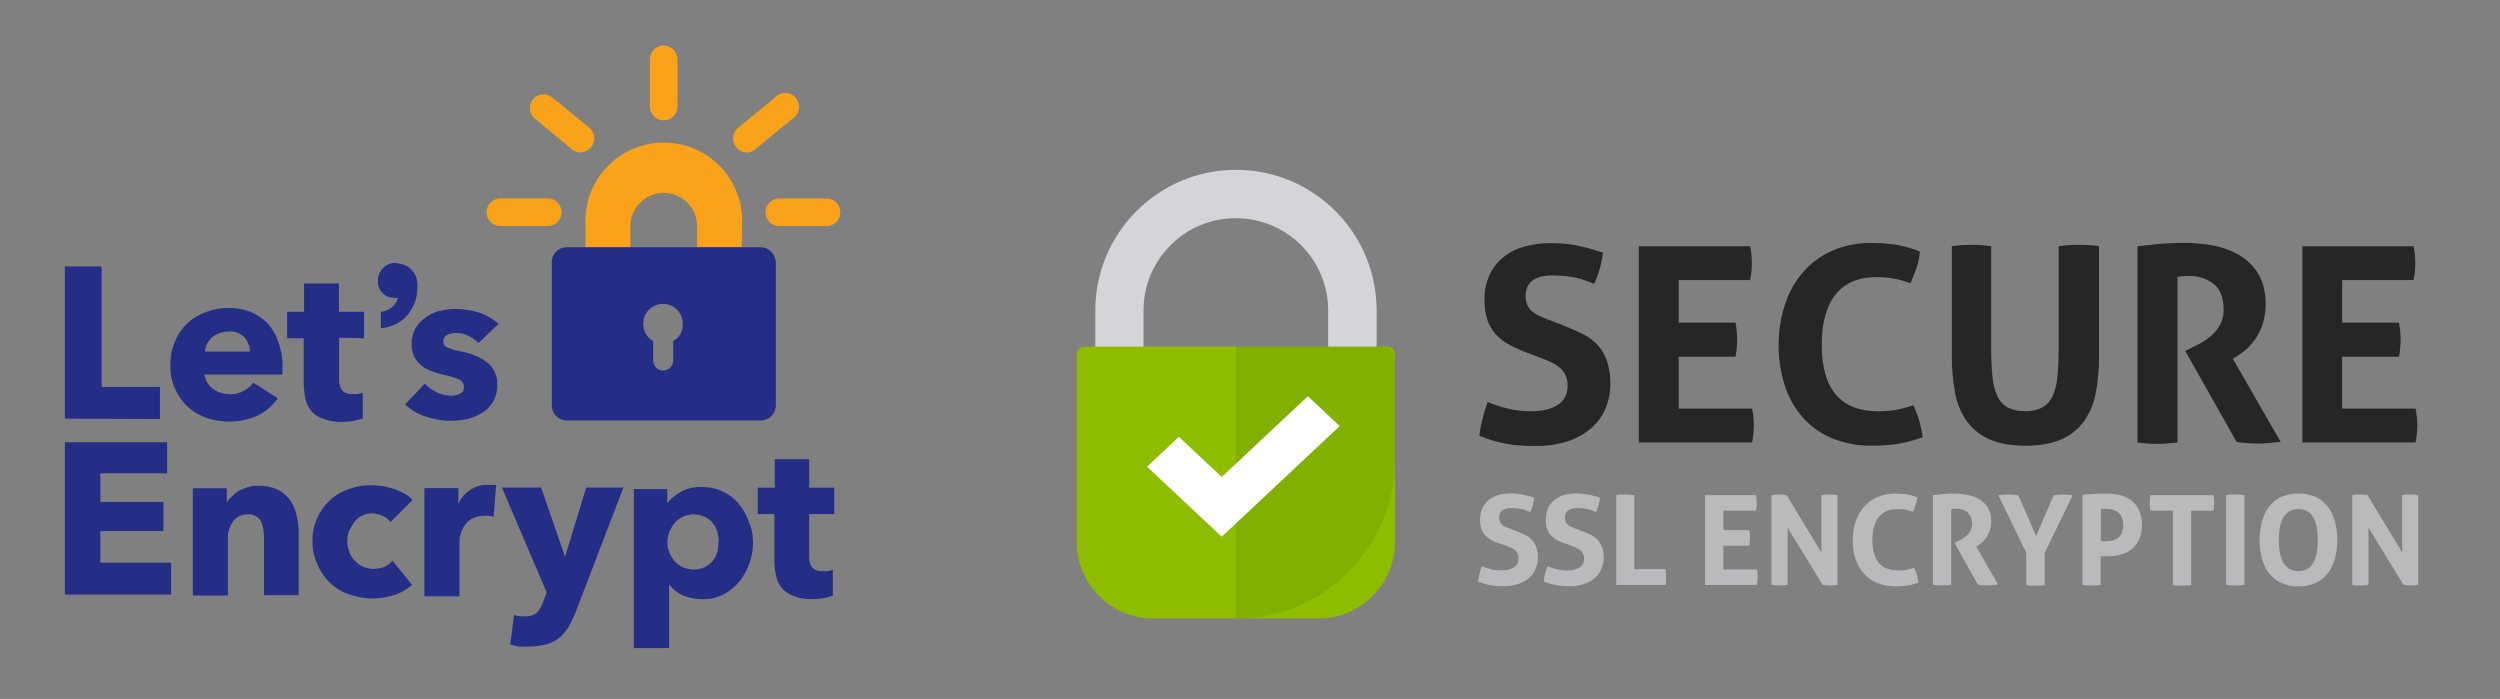 <?xml version="1.0" encoding="UTF-8"?>
<svg id="_ícone_Image" data-name="ícone_Image" xmlns="http://www.w3.org/2000/svg" xmlns:xlink="http://www.w3.org/1999/xlink" viewBox="0 0 177.37 49.59">
  <rect x="0" y="0" width="177.37" height="49.59" fill="#808080" stroke="none"/>
  <defs>
    <style>
      .cls-1 {
        fill: none;
      }

      .cls-2 {
        fill: #bababd;
      }

      .cls-3 {
        fill: #252e87;
      }

      .cls-4, .cls-5 {
        isolation: isolate;
      }

      .cls-6 {
        fill: #d5d5d9;
      }

      .cls-7 {
        fill: #fff;
      }

      .cls-8 {
        fill: #262626;
      }

      .cls-9 {
        fill: #faa31a;
      }

      .cls-10 {
        fill: #8ebd00;
      }

      .cls-5 {
        fill: #134200;
        mix-blend-mode: multiply;
        opacity: .1;
      }

      .cls-11 {
        clip-path: url(#clippath);
      }
    </style>
    <clipPath id="clippath">
      <path class="cls-1" d="M97.66,24.59v-2.21c.1-5.51-4.29-10.06-9.81-10.15-5.51-.1-10.06,4.29-10.15,9.81v2.55h-.42c-.49,0-.89.4-.89.9,0,0,0,0,0,0v7.12c0,6.24,5.06,11.29,11.29,11.29,6.24,0,11.29-5.06,11.29-11.29v-7.12c0-.49-.4-.89-.89-.89h-.42ZM81.14,22.04c0-3.62,2.93-6.55,6.55-6.55s6.55,2.93,6.55,6.55v2.55h-13.1v-2.55Z"/>
    </clipPath>
  </defs>
  <path class="cls-9" d="M52.61,17.54h-3.15v-1.63c-.08-1.31-1.21-2.3-2.52-2.22-1.19.08-2.14,1.03-2.22,2.22v1.65h-3.18v-1.65c-.13-3.07,2.25-5.66,5.32-5.79,3.07-.13,5.66,2.25,5.79,5.32,0,.16,0,.31,0,.47l-.03,1.63Z"/>
  <path class="cls-3" d="M53.96,17.54h-13.75c-.58,0-1.06.46-1.06,1.04,0,0,0,.02,0,.03v10.15c-.01.58.45,1.06,1.03,1.07.01,0,.03,0,.04,0h13.75c.58.01,1.06-.45,1.07-1.03,0-.01,0-.03,0-.04v-10.15c-.02-.59-.49-1.06-1.08-1.07ZM47.76,24.2v1.38c0,.39-.32.71-.71.71-.39,0-.71-.32-.71-.71v-1.38c-.45-.25-.72-.73-.7-1.24,0-.78.63-1.4,1.4-1.4s1.4.63,1.4,1.4c.04.52-.23,1.01-.7,1.24Z"/>
  <path class="cls-9" d="M38.86,16.04h-3.36c-.54,0-.98-.44-.98-.98s.44-.98.98-.98h3.36c.54,0,.98.44.98.98s-.44.98-.98.98Z"/>
  <path class="cls-9" d="M41.17,10.82c-.23,0-.45-.09-.62-.25l-2.6-2.15c-.41-.34-.47-.95-.14-1.37.35-.41.96-.47,1.38-.13l2.62,2.14c.41.35.47.96.13,1.38-.19.22-.47.36-.77.37Z"/>
  <path class="cls-9" d="M47.09,8.54c-.54,0-.98-.44-.98-.98v-3.35c0-.54.44-.98.98-.98s.98.44.98.98v3.35c0,.54-.44.98-.98.98Z"/>
  <path class="cls-9" d="M52.97,10.82c-.29-.01-.56-.15-.74-.37-.34-.42-.28-1.03.13-1.38l2.61-2.14c.36-.41.98-.45,1.39-.09.41.36.45.98.09,1.39-.07.08-.15.15-.24.2l-2.62,2.15c-.17.16-.39.25-.62.25Z"/>
  <path class="cls-9" d="M58.64,16.04h-3.35c-.54,0-.98-.44-.98-.98s.44-.98.98-.98h3.35c.54,0,.98.44.98.98s-.44.98-.98.98Z"/>
  <path class="cls-3" d="M4.6,29.7v-10.8h2.61v8.55h4.14v2.28l-6.76-.03ZM20.04,25.97v.6h-5.54c.03.2.1.39.21.57.1.18.24.33.41.44.17.14.36.24.57.29.2.06.42.09.63.1.34.01.68-.07.98-.25.26-.13.49-.33.67-.57l1.74,1.11c-.36.51-.84.93-1.4,1.21-1.15.52-2.46.58-3.65.18-.49-.17-.94-.43-1.33-.78-.38-.36-.69-.8-.91-1.28-.24-.53-.35-1.11-.33-1.7-.02-.57.1-1.15.33-1.67.19-.49.49-.92.87-1.28.38-.36.83-.63,1.32-.8.51-.2,1.06-.3,1.61-.29.52,0,1.04.08,1.53.26.45.19.86.46,1.21.8.35.38.61.83.78,1.32.2.56.31,1.15.31,1.74ZM17.73,24.99c0-.38-.12-.74-.36-1.03-.28-.3-.68-.47-1.09-.44-.23,0-.45.03-.67.1-.2.06-.38.16-.54.29-.15.13-.27.29-.37.46-.08.18-.14.37-.17.57h3.24l-.04.05ZM24.06,23.94v2.95c-.02.28.05.56.21.8.19.2.46.29.74.26.14.02.28.02.41,0,.11-.02.22-.05.32-.09v1.83c-.22.07-.44.13-.67.17-.26.05-.53.07-.8.08-.43,0-.87-.06-1.28-.21-.33-.09-.63-.27-.86-.52-.22-.25-.37-.54-.45-.86-.08-.36-.12-.74-.13-1.11v-3.24h-1.18v-1.88h1.2v-2.01h2.48v2.01h1.78v1.88l-1.78-.04ZM28.14,18.65c-.7-.04-1.3.5-1.33,1.2,0,.01,0,.03,0,.04-.05.63.42,1.19,1.05,1.24.07,0,.14,0,.21,0,.05.02.11.02.17,0-.15.52-.59.91-1.13.98h-.09v1.17h.07c.62-.06,1.19-.32,1.65-.74.6-.61.91-1.43.87-2.28.05-.81-.56-1.51-1.37-1.57-.03,0-.06,0-.09,0v-.04ZM33.95,24.33c-.21-.2-.45-.37-.71-.5-.27-.14-.57-.21-.87-.21-.22,0-.43.04-.63.13-.18.08-.3.26-.29.46,0,.21.13.4.33.46.35.14.7.23,1.07.29.3.06.59.15.87.27.28.11.54.26.78.44.52.37.81.98.78,1.61.02.42-.09.84-.29,1.21-.18.33-.45.6-.78.8-.32.2-.67.35-1.04.44-.98.21-2,.15-2.95-.17-.55-.17-1.06-.47-1.48-.87l1.4-1.47c.24.25.53.45.83.61.32.16.68.24,1.04.24.21,0,.42-.04.61-.13.2-.08.32-.29.29-.5,0-.24-.15-.45-.37-.53-.36-.15-.74-.26-1.13-.33-.26-.08-.53-.14-.8-.25-.51-.17-.93-.52-1.2-.98-.14-.29-.21-.6-.21-.91-.01-.41.09-.81.29-1.17.19-.31.45-.57.75-.78.3-.21.63-.36.98-.44.36-.09.74-.13,1.11-.13.56,0,1.12.09,1.66.26.51.16.98.43,1.38.8l-1.43,1.37ZM4.6,42.18v-10.8h7.26v2.2h-4.74v2.03h4.48v2.07h-4.48v2.24h5.02v2.26h-7.53ZM18.73,42.18v-4.12c0-.2-.03-.41-.07-.61-.03-.17-.09-.34-.17-.5-.19-.31-.55-.49-.91-.46-.21,0-.42.04-.61.13-.17.1-.32.22-.44.37-.11.17-.2.34-.27.53-.06.2-.09.41-.09.62v4.11h-2.49v-7.61h2.41v1.04h0c.09-.18.22-.33.37-.46.15-.16.31-.3.5-.41.21-.1.43-.18.65-.26.24-.07.49-.1.74-.09.45,0,.9.08,1.32.26.34.17.64.41.87.71.22.29.38.63.46.98.11.37.17.75.19,1.14v4.68h-2.44l-.02-.05ZM27.7,37.03c-.15-.19-.35-.34-.57-.44-.24-.1-.49-.15-.75-.17-.24,0-.48.06-.7.17-.22.1-.4.25-.54.44-.14.2-.26.41-.37.62-.09.24-.13.49-.13.74,0,.25.04.5.13.74.07.23.2.45.37.62.17.18.36.33.58.44.23.1.48.16.74.17.26,0,.53-.04.78-.13.24-.09.45-.25.61-.45l1.38,1.71c-.34.31-.74.55-1.17.7-.51.17-1.04.26-1.57.27-.57,0-1.13-.09-1.67-.27-.51-.16-.97-.44-1.37-.8-.38-.36-.69-.79-.9-1.28-.25-.52-.38-1.09-.38-1.67-.02-.57.09-1.15.33-1.67.21-.48.52-.92.9-1.28.39-.36.86-.63,1.37-.8.54-.19,1.1-.28,1.67-.26.27,0,.53.03.8.07.27.08.54.13.78.21.24.1.48.21.71.33.21.11.39.26.54.44l-1.55,1.54ZM35,36.67c-.11-.04-.22-.07-.33-.08h-.29c-.29,0-.57.06-.83.17-.23.12-.43.29-.57.51-.13.17-.23.37-.29.58-.06.17-.09.35-.09.53v3.93h-2.49v-7.68h2.41v1.11h0c.18-.4.47-.74.83-.98.37-.24.8-.37,1.24-.36h.61l-.18,2.28ZM40.89,43.33c-.17.41-.33.75-.5,1.07-.18.3-.4.57-.66.81-.27.22-.58.39-.91.49-.4.11-.82.17-1.24.17-.25.01-.49.01-.74,0-.22-.03-.43-.07-.64-.14l.27-2.1c.13.04.27.07.4.09.14.02.28.02.41,0,.3.03.6-.07.83-.27.2-.22.35-.49.44-.78l.24-.63-3.18-7.45h2.78l1.7,4.91h0l1.5-4.91h2.64l-3.35,8.74ZM53.43,38.42c.01,1.03-.34,2.04-.98,2.85-.31.37-.7.68-1.13.91-.48.24-1,.35-1.53.33-.46,0-.91-.09-1.34-.27-.39-.17-.73-.44-.98-.78h0v4.52h-2.5v-11.28h2.37v.98h0c.28-.32.61-.59.98-.8.46-.24.97-.35,1.48-.33.52,0,1.03.1,1.49.33.44.2.83.5,1.13.87.31.38.55.81.71,1.28.19.42.29.88.29,1.35v.02ZM50.99,38.42c0-.24-.04-.48-.1-.71-.07-.22-.19-.43-.33-.61-.15-.19-.35-.34-.57-.44-.25-.1-.51-.16-.78-.17-.27,0-.54.07-.79.19-.22.1-.42.25-.57.44-.15.19-.27.41-.37.63-.09.23-.13.47-.13.71,0,.24.04.47.13.7.08.23.21.45.37.64.17.18.36.32.57.44.25.1.52.16.79.17.27,0,.53-.06.78-.17.22-.1.41-.26.57-.44.15-.19.26-.41.33-.64.06-.25.09-.5.09-.76v.02ZM57.41,36.51v2.95c-.02.28.05.56.2.8.2.19.47.29.75.26.13.02.27.02.4,0l.33-.09v1.84c-.17.07-.41.09-.67.17-.26.04-.53.06-.8.07-.43.01-.87-.06-1.28-.21-.32-.11-.6-.29-.83-.53-.22-.25-.37-.55-.44-.87-.09-.36-.13-.74-.13-1.11v-3.32h-1.18v-1.87h1.21v-2.02h2.44v2.02h1.78v1.87h-1.79v.06Z"/>
  <g class="cls-4">
    <g id="Layer_2">
      <g id="Content">
        <path class="cls-6" d="M97.66,24.65h-3.43v-2.62c0-3.62-2.93-6.55-6.55-6.55s-6.55,2.93-6.55,6.55v2.62h-3.42v-2.62c0-5.51,4.47-9.98,9.98-9.98s9.98,4.47,9.98,9.98v2.62Z"/>
        <path class="cls-10" d="M76.95,24.59h21.46c.31,0,.56.25.56.56,0,0,0,0,0,0v13.3c0,3-2.43,5.43-5.43,5.43h-11.72c-3,0-5.43-2.43-5.43-5.43,0,0,0,0,0,0v-13.3c0-.31.25-.56.56-.56h0Z"/>
        <g class="cls-11">
          <rect class="cls-5" x="87.68" y="24.59" width="11.29" height="19.3"/>
        </g>
        <polygon class="cls-7" points="86.68 38.08 81.38 33.11 83.64 30.99 86.68 33.84 92.79 28.11 95.05 30.23 86.68 38.08"/>
        <path class="cls-8" d="M108.16,24.95c-.41-.15-.8-.34-1.18-.55-.33-.19-.63-.43-.89-.72-.25-.29-.45-.63-.57-1-.14-.45-.21-.92-.2-1.39-.01-.6.1-1.19.34-1.74.22-.49.54-.93.96-1.27.44-.36.94-.62,1.48-.77.64-.18,1.29-.27,1.96-.26.62,0,1.24.05,1.85.17.61.13,1.22.3,1.81.51-.08.77-.29,1.51-.62,2.21l-.59-.23c-.21-.08-.42-.15-.64-.19-.25-.06-.51-.1-.76-.13-.32-.03-.64-.05-.97-.05-.22,0-.45.02-.67.06-.21.03-.42.11-.61.21-.19.11-.34.27-.45.45-.12.24-.18.51-.17.78,0,.22.04.45.14.65.09.17.21.33.37.45.16.12.33.22.52.3.19.08.39.17.58.24l1.16.45c.49.19.94.39,1.34.6.38.19.73.45,1.02.77.28.32.5.7.64,1.11.17.52.25,1.06.24,1.61,0,.62-.11,1.23-.36,1.8-.23.54-.59,1.01-1.03,1.39-.49.41-1.06.72-1.67.91-.74.23-1.52.34-2.3.32-.43,0-.81-.01-1.14-.04-.32-.02-.64-.07-.96-.13-.3-.06-.6-.13-.9-.22-.3-.09-.61-.2-.93-.33.04-.39.11-.79.21-1.17.1-.41.23-.82.37-1.23.5.2,1.01.37,1.53.49.5.11,1.02.17,1.53.17.81,0,1.45-.15,1.92-.45.46-.3.7-.76.7-1.38,0-.27-.05-.53-.17-.78-.11-.2-.25-.38-.43-.52-.18-.14-.38-.26-.59-.36-.22-.1-.45-.19-.68-.28l-1.18-.45Z"/>
        <path class="cls-8" d="M116.27,17.47h7.9c.08.39.12.78.12,1.18,0,.41-.04.82-.12,1.22h-5.07v3.02h4.03c.08.4.11.8.12,1.2,0,.41-.04.82-.12,1.22h-4.03v3.68h5.21c.08.39.12.78.12,1.18,0,.41-.04.82-.12,1.22h-8.04v-13.92Z"/>
        <path class="cls-8" d="M135.75,28.76c.17.36.31.73.42,1.11.11.38.19.76.24,1.15-.59.22-1.2.38-1.82.48-.57.08-1.15.12-1.73.12-.99.02-1.98-.16-2.89-.53-.8-.33-1.51-.84-2.08-1.49-.58-.66-1.01-1.44-1.27-2.27-.29-.93-.44-1.89-.43-2.87,0-.98.15-1.95.46-2.88.27-.84.71-1.62,1.29-2.29.57-.65,1.28-1.17,2.07-1.51.88-.38,1.84-.56,2.8-.54.57,0,1.15.04,1.71.12.58.1,1.15.26,1.69.49-.03.39-.1.77-.23,1.13-.13.37-.27.74-.43,1.11-.39-.14-.79-.25-1.2-.33-.41-.07-.82-.1-1.24-.1-1.24,0-2.19.4-2.86,1.21-.66.81-1,2-1,3.59,0,3.15,1.34,4.72,4.01,4.72.42,0,.84-.03,1.26-.1.41-.08.82-.19,1.22-.33Z"/>
        <path class="cls-8" d="M138.44,17.47c.24-.04.48-.06.71-.08.23-.01.47-.02.72-.02s.45,0,.68.02.47.04.72.08v7.22c0,.68.02,1.35.09,2.02.04.48.15.95.35,1.39.15.34.41.63.74.81.38.19.8.28,1.23.26.42.02.84-.07,1.22-.26.32-.19.58-.47.73-.81.19-.44.31-.91.34-1.39.06-.67.09-1.35.09-2.02v-7.22c.26-.04.51-.06.74-.08s.46-.02.68-.02.47,0,.71.02c.24.01.49.04.73.08v7.83c0,.87-.07,1.73-.23,2.58-.13.72-.41,1.4-.83,2-.41.56-.97,1.01-1.61,1.29-.67.3-1.52.45-2.55.45s-1.88-.15-2.55-.45c-.64-.28-1.2-.72-1.61-1.29-.42-.6-.7-1.28-.83-2-.16-.85-.24-1.72-.23-2.59v-7.82Z"/>
        <path class="cls-8" d="M151.65,17.47c.57-.06,1.1-.12,1.6-.17.5-.04,1.05-.07,1.66-.07.7,0,1.41.06,2.1.19.66.12,1.29.35,1.87.68.55.33,1.02.79,1.35,1.34.34.56.51,1.27.51,2.14,0,.46-.06.92-.19,1.36-.12.37-.28.72-.49,1.04-.19.28-.4.54-.65.76-.2.19-.42.36-.66.51l-.33.21,3.39,5.89c-.26.03-.53.05-.81.08s-.58.04-.87.04c-.49,0-.97-.04-1.45-.12l-3.64-6.45.46-.23c.18-.09.4-.21.66-.34.27-.15.52-.33.75-.54.25-.22.45-.48.61-.77.17-.33.26-.7.24-1.08,0-.81-.23-1.41-.7-1.79-.51-.4-1.15-.6-1.8-.57-.26,0-.52.02-.77.06v11.75c-.23.03-.46.05-.7.07s-.46.03-.68.03-.45,0-.7-.02-.5-.04-.76-.08v-13.92Z"/>
        <path class="cls-8" d="M163.34,17.47h7.9c.08.39.12.78.12,1.18,0,.41-.04.82-.12,1.22h-5.07v3.02h4.03c.08.4.12.8.12,1.2,0,.41-.04.82-.12,1.22h-4.03v3.68h5.21c.08.39.12.78.12,1.18,0,.41-.04.82-.12,1.22h-8.03v-13.92Z"/>
        <path class="cls-2" d="M106.31,38.55c-.19-.07-.37-.15-.54-.25-.15-.09-.29-.2-.41-.33-.12-.13-.21-.29-.26-.46-.07-.21-.1-.42-.09-.64,0-.27.05-.55.15-.8.1-.22.25-.42.44-.58.2-.16.43-.28.68-.36.29-.08.59-.12.89-.12.29,0,.57.03.85.08.28.06.56.13.83.23-.04.35-.13.69-.28,1.01l-.27-.11c-.09-.04-.19-.07-.29-.09-.12-.03-.23-.04-.35-.06-.15-.02-.29-.02-.44-.02-.1,0-.2,0-.3.03-.1.01-.19.05-.28.1-.09.05-.16.12-.2.21-.06.11-.09.23-.08.36,0,.19.08.38.23.5.07.06.15.11.24.14.09.04.17.07.27.11l.53.2c.22.09.43.18.61.27.17.09.33.21.46.35.13.15.23.32.3.51.08.24.11.48.11.73,0,.28-.06.56-.17.82-.11.25-.27.46-.47.64-.23.19-.49.33-.77.42-.34.11-.69.16-1.05.15-.2,0-.37,0-.52-.02-.15-.01-.29-.03-.44-.06-.14-.03-.28-.06-.41-.1s-.28-.09-.42-.15c.02-.18.05-.36.1-.53.05-.19.1-.37.17-.56.23.09.46.17.7.23.23.05.47.07.71.06.31.02.61-.06.88-.21.21-.14.33-.38.32-.63,0-.12-.02-.24-.07-.35-.05-.09-.11-.17-.19-.24-.08-.07-.17-.13-.27-.17-.1-.04-.2-.09-.31-.13l-.55-.19Z"/>
        <path class="cls-2" d="M110.96,38.55c-.18-.07-.36-.15-.53-.25-.15-.09-.29-.2-.41-.33-.12-.13-.2-.29-.26-.46-.07-.21-.1-.42-.09-.64,0-.27.05-.55.15-.8.1-.22.25-.42.44-.58.2-.16.43-.28.68-.36.29-.08.59-.12.9-.12.29,0,.57.03.85.08.28.06.56.13.83.23-.04.35-.13.69-.28,1.01l-.27-.11c-.1-.04-.19-.07-.29-.09-.12-.03-.23-.04-.35-.06-.15-.02-.3-.02-.44-.02-.1,0-.2,0-.3.03-.1.02-.19.05-.28.1-.08.05-.16.12-.2.21-.06.11-.08.23-.08.36,0,.1.02.2.06.3.04.08.1.15.17.2.07.06.15.11.24.14.09.04.17.07.27.11l.53.2c.22.09.43.18.61.27.17.09.33.21.46.35.13.15.23.32.3.51.08.24.11.48.11.73,0,.28-.06.56-.17.82-.11.25-.27.46-.47.64-.23.19-.49.33-.77.42-.34.11-.69.16-1.05.15-.19,0-.37,0-.52-.02-.15-.01-.29-.03-.44-.06-.14-.03-.28-.06-.41-.1s-.28-.09-.43-.15c.02-.18.05-.36.1-.53.05-.19.1-.37.17-.56.23.09.46.17.7.23.23.05.46.08.7.07.31.02.61-.05.88-.21.21-.14.33-.38.32-.63,0-.12-.02-.24-.08-.35-.05-.09-.11-.17-.19-.24-.08-.07-.17-.13-.27-.17-.1-.04-.2-.09-.31-.13l-.55-.2Z"/>
        <path class="cls-2" d="M114.67,35.13c.21-.04.42-.05.63-.05.22,0,.43.02.65.05v5.25h2.21c.02.1.03.19.04.29v.54c0,.1-.02.19-.04.29h-3.49v-6.37Z"/>
        <path class="cls-2" d="M120.98,35.13h3.61c.04.18.05.36.05.54,0,.19-.02.37-.05.56h-2.32v1.38h1.84c.03.18.05.37.05.55,0,.19-.02.37-.05.56h-1.84v1.68h2.38c.04.18.05.36.05.54,0,.19-.02.37-.05.56h-3.68v-6.37Z"/>
        <path class="cls-2" d="M125.69,35.13c.17-.03.35-.05.52-.05.18,0,.37.02.55.05l2.46,4.06v-4.06c.2-.04.41-.05.61-.05.18,0,.36.02.53.05v6.36c-.17.03-.34.05-.51.05-.18,0-.36-.02-.54-.05l-2.48-4.05v4.05c-.19.03-.38.05-.58.05-.19,0-.38-.02-.57-.05v-6.36Z"/>
        <path class="cls-2" d="M135.81,40.29c.08.16.14.34.19.51.05.17.09.35.11.53-.27.1-.55.18-.83.22-.26.04-.53.05-.79.05-.45,0-.9-.07-1.32-.24-.36-.15-.69-.38-.95-.68-.26-.3-.46-.66-.58-1.04-.13-.42-.2-.87-.19-1.31,0-.45.06-.89.2-1.32.13-.38.33-.74.59-1.05.26-.3.58-.53.95-.69.4-.17.84-.26,1.28-.25.26,0,.52.02.78.05.27.04.53.12.78.22-.01.17-.05.35-.11.51-.06.17-.12.34-.19.51-.18-.06-.36-.11-.55-.15-.19-.03-.38-.05-.57-.04-.57,0-1,.18-1.31.55s-.45.92-.46,1.64c0,1.44.61,2.16,1.83,2.16.19,0,.39-.01.58-.04.19-.03.38-.08.56-.15Z"/>
        <path class="cls-2" d="M137.13,35.13c.26-.03.51-.05.73-.08s.48-.03.76-.03c.32,0,.64.03.96.09.3.05.59.16.85.31.25.15.46.36.61.61.17.3.25.64.23.98,0,.21-.03.42-.09.62-.1.31-.28.6-.52.82-.09.09-.19.17-.3.23l-.15.1,1.55,2.69-.37.04c-.13.01-.26.02-.4.02-.22,0-.44-.02-.66-.05l-1.66-2.96.21-.11c.08-.04.18-.09.3-.16.12-.07.24-.15.34-.24.11-.1.21-.22.28-.35.21-.44.13-.96-.2-1.31-.24-.18-.53-.27-.82-.26-.12,0-.24,0-.35.03v5.37c-.11.01-.21.02-.32.03s-.21.01-.31.01-.21,0-.32-.01-.23-.02-.34-.03v-6.36Z"/>
        <path class="cls-2" d="M143.76,39.22l-1.98-4.08c.25-.04.49-.05.74-.05.23,0,.46.02.68.05l1.26,2.89,1.24-2.89c.22-.04.45-.05.67-.05.23,0,.46.02.68.05l-1.98,4.08v2.29c-.11.02-.23.03-.34.04h-.63c-.11,0-.22-.02-.34-.04v-2.29Z"/>
        <path class="cls-2" d="M147.75,35.1c.27-.02.55-.04.82-.06s.56-.02.84-.02c.3,0,.6.03.9.09.29.05.57.17.82.33.25.17.46.41.6.68.17.35.25.74.23,1.12.02.39-.06.77-.23,1.12-.14.27-.34.51-.59.68-.24.17-.52.28-.81.34-.29.06-.59.09-.88.09h-.22c-.07,0-.13,0-.19-.01v2.04c-.11.02-.22.03-.33.03-.11,0-.21.01-.31.01s-.2,0-.31-.01-.23-.02-.34-.03v-6.41ZM149.04,38.38c.07.01.13.02.2.02h.23c.15,0,.29-.02.43-.06.14-.04.27-.1.38-.19.11-.09.2-.21.26-.35.07-.17.1-.35.1-.53,0-.19-.03-.38-.1-.55-.11-.28-.35-.48-.64-.56-.14-.04-.29-.06-.43-.06h-.18l-.24.02v2.26Z"/>
        <path class="cls-2" d="M154.15,36.23h-1.58c-.04-.18-.05-.37-.05-.56,0-.18.02-.36.05-.54h4.47c.04.18.05.36.05.54,0,.19-.02.37-.05.56h-1.58v5.28c-.11.01-.21.02-.32.03s-.21.01-.31.01-.21,0-.32-.01-.23-.02-.35-.03v-5.28Z"/>
        <path class="cls-2" d="M157.93,35.13c.21-.04.43-.05.65-.05.22,0,.44.02.66.05v6.36c-.43.07-.87.07-1.3,0v-6.36Z"/>
        <path class="cls-2" d="M163.07,41.6c-.43.01-.85-.07-1.24-.25-.33-.16-.63-.39-.85-.68-.23-.31-.4-.66-.5-1.04-.11-.43-.17-.86-.17-1.31,0-.44.06-.89.17-1.32.1-.38.27-.73.5-1.05.22-.3.52-.53.85-.69.79-.33,1.69-.33,2.48,0,.34.16.63.4.85.69.23.31.4.67.5,1.05.11.43.17.87.17,1.32,0,.44-.06.88-.17,1.31-.1.37-.27.73-.5,1.04-.23.29-.52.53-.85.68-.39.17-.81.26-1.24.25ZM163.07,40.52c.92,0,1.37-.73,1.37-2.2,0-.73-.11-1.28-.34-1.65-.21-.36-.61-.57-1.03-.55-.93,0-1.39.73-1.39,2.2,0,1.46.46,2.2,1.39,2.2Z"/>
        <path class="cls-2" d="M166.9,35.13c.17-.03.35-.05.52-.05.18,0,.37.02.55.05l2.46,4.06v-4.06c.2-.04.41-.05.61-.05.18,0,.36.02.53.05v6.36c-.17.03-.34.05-.51.05-.18,0-.36-.02-.54-.05l-2.48-4.05v4.05c-.19.03-.38.05-.58.05-.19,0-.38-.02-.57-.05v-6.36Z"/>
      </g>
    </g>
  </g>
</svg>